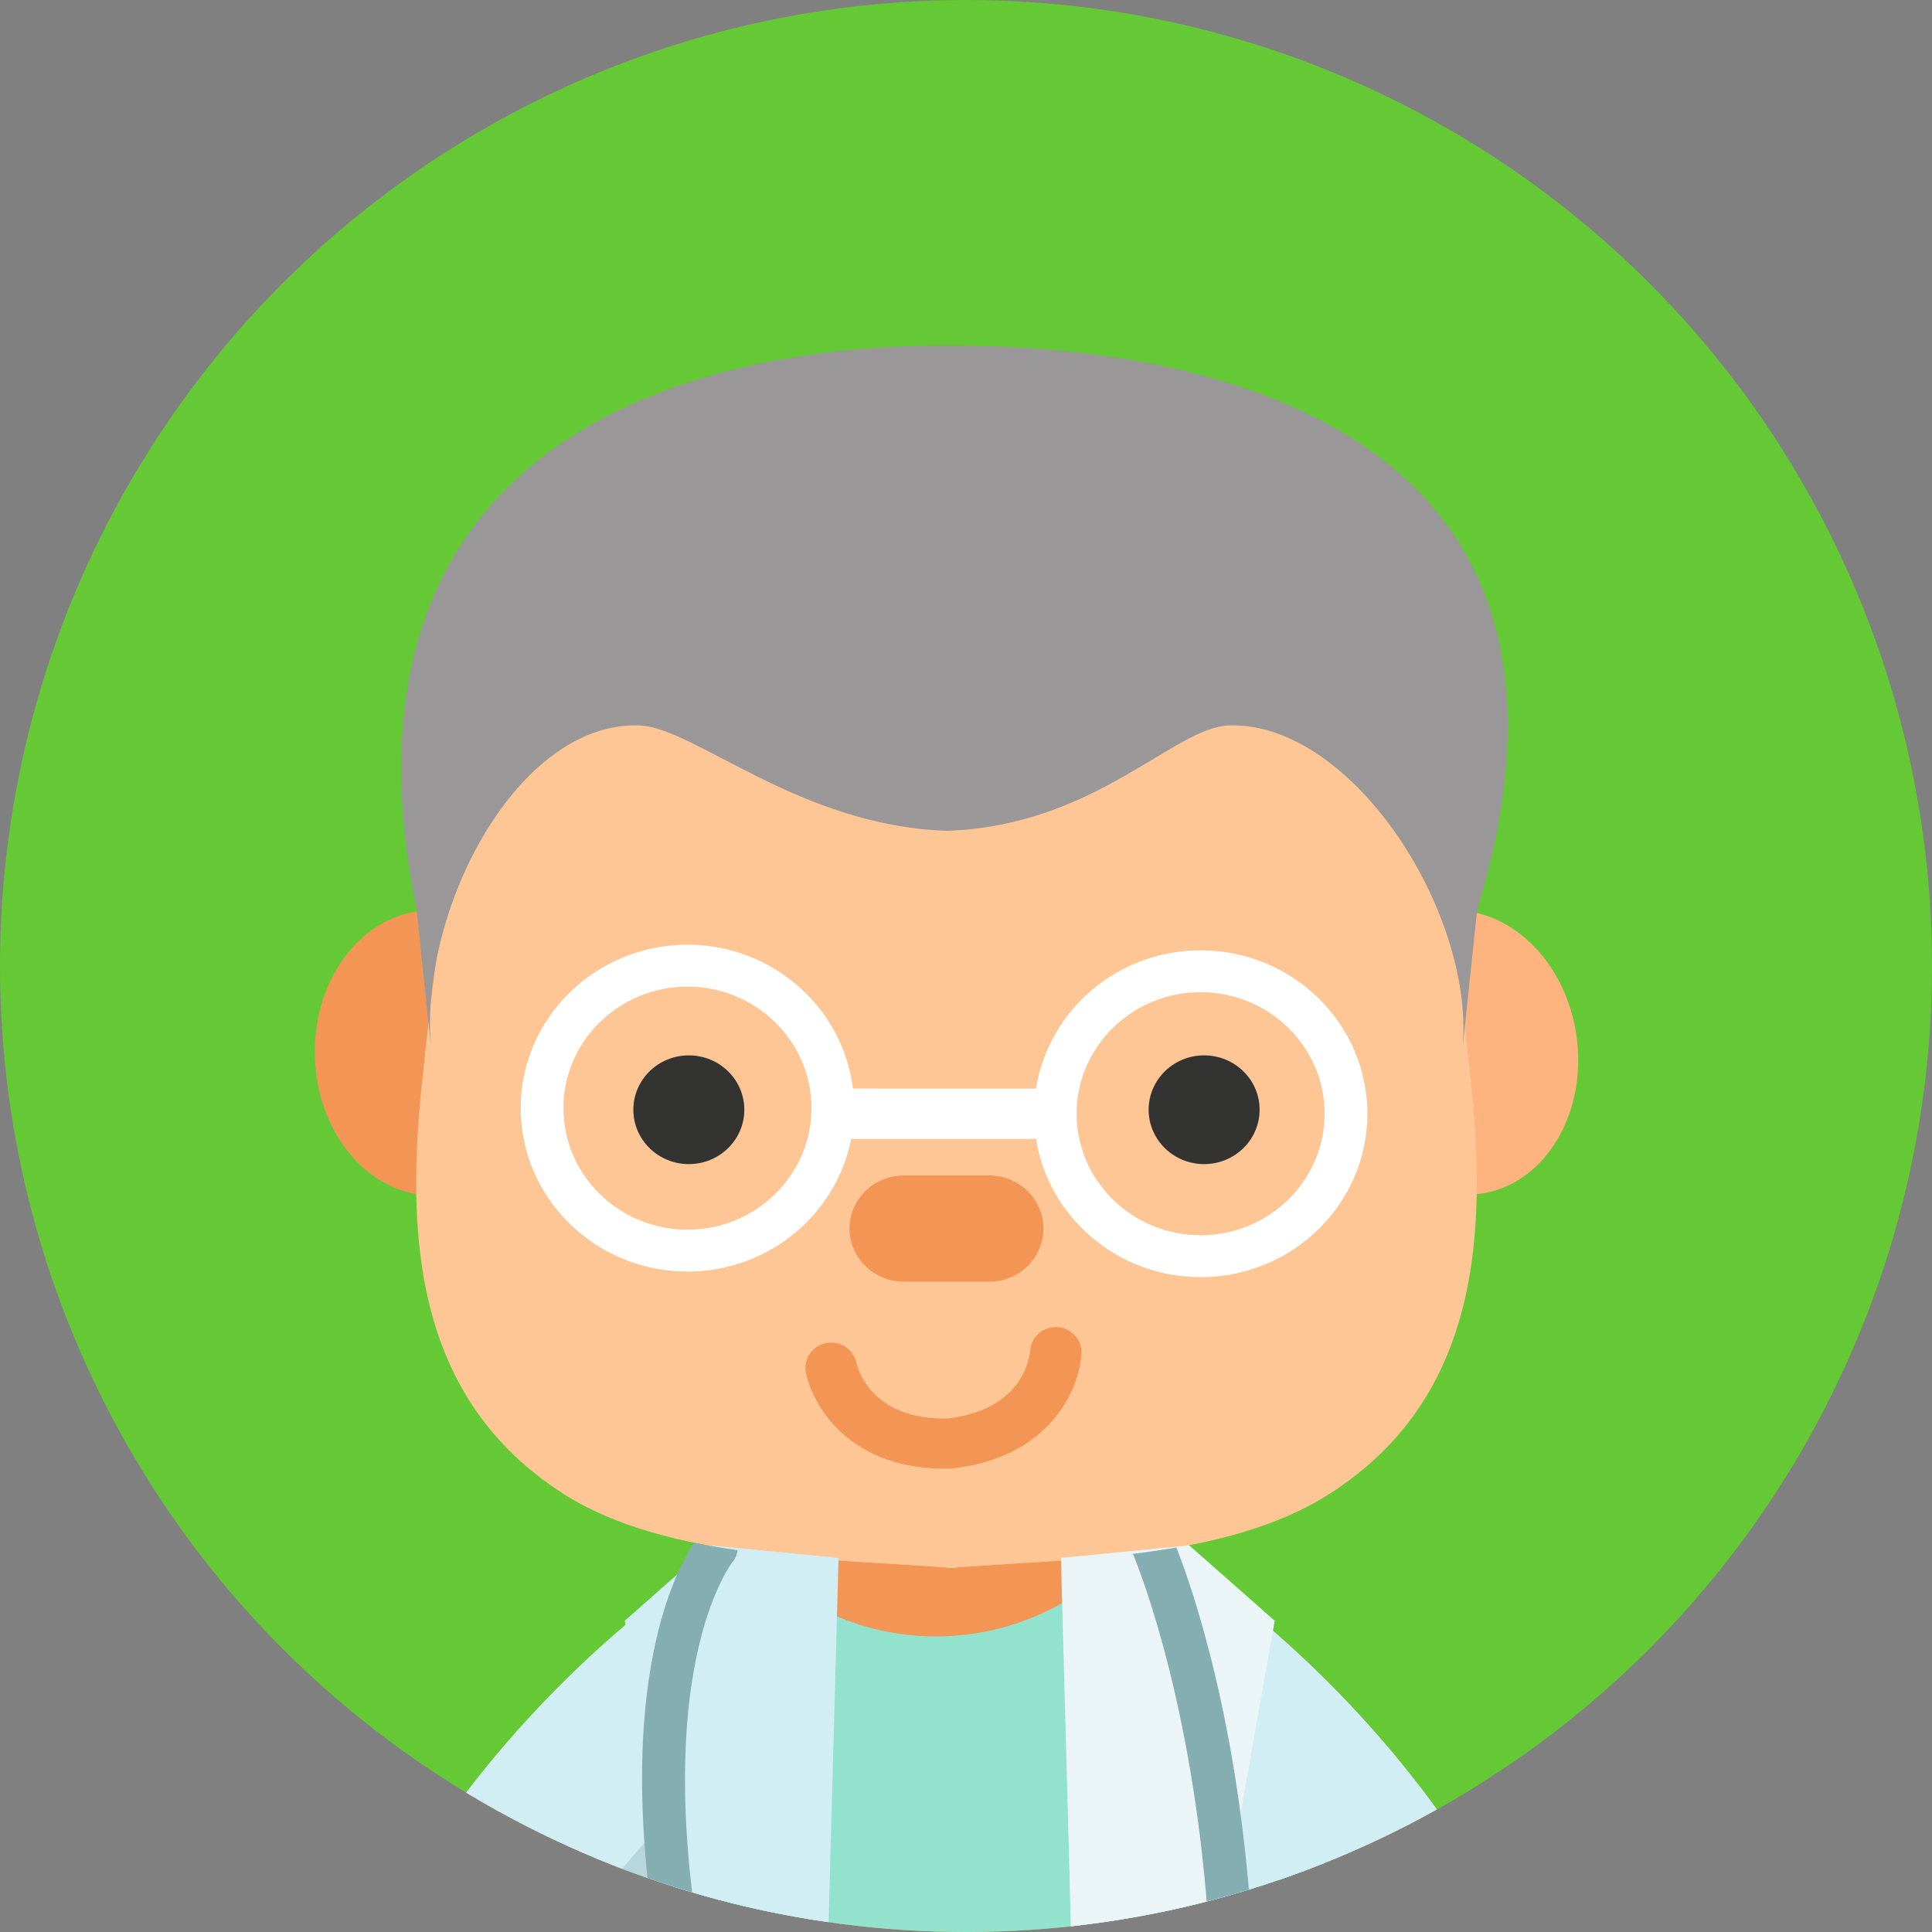 <?xml version="1.0" encoding="iso-8859-1"?>
<!-- Uploaded to: SVG Repo, www.svgrepo.com, Generator: SVG Repo Mixer Tools -->
<!DOCTYPE svg PUBLIC "-//W3C//DTD SVG 1.1//EN" "http://www.w3.org/Graphics/SVG/1.1/DTD/svg11.dtd">
<svg height="800px" width="800px" version="1.1" id="Capa_1" xmlns="http://www.w3.org/2000/svg" xmlns:xlink="http://www.w3.org/1999/xlink" 
	 viewBox="0 0 187.334 187.334" xml:space="preserve">
<rect x="0" y="0" width="187.334" height="187.334" fill="#808080" stroke="none"/>
<g>
	<defs>
		<circle id="SVGID_1_" cx="93.667" cy="93.667" r="93.667"/>
	</defs>
	<clipPath id="SVGID_2_">
		<use xlink:href="#SVGID_1_"  style="overflow:visible;"/>
	</clipPath>
	<circle style="clip-path:url(#SVGID_2_);fill:#65C835;" cx="93.667" cy="93.667" r="93.667"/>
	<path style="opacity:0.4;clip-path:url(#SVGID_2_);fill:#489321;" d="M344.233,271.203l-2.354-4.775
		c-3.427-6.953-7.5-13.518-12.103-19.51c-5.652-7.357-12.485-14.129-19.841-19.727c2.893-1.105,5.482-2.405,7.798-3.914
		c11.674-7.604,17.961-19.11,19.141-35.089c3.292-1.464,6.168-3.994,8.235-7.328c2.801-4.515,3.958-10.128,3.26-15.806
		c-1.031-8.403-5.84-15.288-12.338-18.295c-0.141-18.216-5.681-33.126-16.495-44.363c-19.328-20.084-47.62-20.316-47.903-20.316
		c-0.167,0-0.317,0.002-0.449,0.006c-0.134-0.004-0.284-0.006-0.45-0.006c-0.283,0-28.576,0.232-47.904,20.316
		c-10.748,11.168-16.285,25.964-16.492,44.027c-7.507,3.097-12.708,11.48-12.534,21.331c0.16,9.025,4.847,16.807,11.671,20.166
		c1.129,16.119,7.42,27.711,19.159,35.356c2.308,1.503,4.888,2.8,7.77,3.902c-6.115,4.804-13.837,11.618-20.31,20.046
		c-2.867,3.733-5.587,7.76-8.083,11.97l-2.667,4.498l1.154,0.86c-0.643,1.192-1.265,2.39-1.861,3.586l-4.188,8.407h148.888
		l-2.243-4.649L344.233,271.203z"/>
	<g style="clip-path:url(#SVGID_2_);">
		<g>
			<path style="fill:#FFB37F;" d="M228.002,270.732c1.451-2.275,2.991-4.493,4.618-6.64c10.838-14.309,22.547-21.842,22.761-21.977
				c4.521-2.842,5.892-8.808,3.059-13.338c-2.836-4.539-8.815-5.917-13.352-3.082c-0.582,0.364-14.407,9.106-27.415,26.04
				c-4.507,5.868-8.479,12.267-11.832,18.997H228.002z"/>
			<path style="fill:#FFC695;" d="M286.49,241.809c0.212,0.136,11.921,7.668,22.759,21.978c1.704,2.25,3.303,4.569,4.8,6.945h22.026
				c-3.269-6.764-7.213-13.229-11.879-19.303c-13.006-16.934-26.832-25.676-27.415-26.04c-4.536-2.835-10.515-1.457-13.352,3.082
				C280.599,233.001,281.969,238.967,286.49,241.809z"/>
		</g>
		<path style="fill:#F29555;" d="M314,270.732c-2.22-27.451-8.134-35.855-13.191-41.373c-4.784-5.219-21.075-13.098-29.625-10.803
			c-8.55-2.295-24.841,5.584-29.625,10.803c-5.059,5.518-10.972,13.922-13.191,41.373H314z"/>
		<g>
			<g>
				
					<ellipse transform="matrix(0.993 -0.122 0.122 0.993 -17.937 41.385)" style="fill:#FFB37F;" cx="329.456" cy="167.376" rx="13.242" ry="16.472"/>
				
					<ellipse transform="matrix(1 -0.018 0.018 1 -2.929 3.793)" style="fill:#F29555;" cx="212.857" cy="167.417" rx="13.243" ry="16.472"/>
			</g>
			<g>
				<path style="fill:#C6DFE0;" d="M228.016,270.732c1.45-2.274,2.98-4.495,4.605-6.64c10.838-14.309,22.547-21.842,22.761-21.977
					c0.158-0.099,0.303-0.211,0.453-0.317c-5.875-3.15-8.659-10.196-11.302-16.347c-4.644,3.313-17.925,12.42-27.829,25.316
					c-2.774,3.612-5.341,7.428-7.692,11.394c3.475,2.593,7.364,5.63,11.074,8.572H228.016z"/>
				<path style="fill:#C6DFE0;" d="M309.249,263.786c1.704,2.25,3.302,4.569,4.797,6.945h19.844c0.939-0.6,1.87-1.185,2.774-1.733
					c-3.196-6.485-7.01-12.695-11.499-18.538c-12.741-16.589-27.23-24.342-28.323-25.033c-2.163,6.257-6.43,11.599-11.927,15.149
					c0.474,0.455,0.998,0.87,1.575,1.232C286.702,241.944,298.411,249.477,309.249,263.786z"/>
			</g>
			<path style="fill:#E1F7F9;" d="M314.879,270.732c-1.978-28.582-8.945-35.781-14.07-41.373c-1.612-1.759-4.534-3.819-8.023-5.69
				c-5.359,6.789-13.637,11.212-22.796,11.212c-8.742,0-16.679-4.029-22.044-10.298c-2.76,1.611-5.033,3.3-6.387,4.776
				c-5.126,5.592-11.65,12.791-13.706,41.373H314.879z"/>
			<g>
				<path style="fill:#FFB37F;" d="M272.159,106.457c-14.623,0.678-29.799,4.709-40.695,12.146
					c-16.055,10.959-17.71,33.795-19.614,51.353c-2.011,18.535-0.984,37.415,15.957,48.448c11.812,7.693,30.481,7.471,44.353,8.588
					V106.457z"/>
				<path style="fill:#FFC695;" d="M271.176,106.457c14.625,0.678,28.83,4.709,39.728,12.146
					c16.055,10.959,17.71,33.795,19.614,51.353c2.01,18.535,0.984,37.415-15.957,48.448c-11.811,7.693-29.513,7.471-43.385,8.588
					V106.457z"/>
			</g>
		</g>
		<g>
			<ellipse style="opacity:0.4;fill:#FF571F;" cx="237.107" cy="192.245" rx="11.628" ry="10.659"/>
			<ellipse style="opacity:0.4;fill:#FF571F;" cx="305.258" cy="192.245" rx="11.628" ry="10.659"/>
		</g>
		<path style="fill:#74320A;" d="M271.184,87.903c-4.199-0.244-61.261,3.353-58.971,63.044c0,0,6.246,13.508,6.253,13.521
			c-1.292-7.752,8.028-17.075,11.172-20.053c15.247-14.446,28.996,1.037,43.326,7.462c10.99,4.928,23.876,8.358,35.668,4.213
			c2.881-1.013,6.385-2.988,9.297-5.497c5.095,7.385,5.972,13.875,5.972,13.875l6.253-13.521
			C332.442,91.256,275.381,87.659,271.184,87.903z"/>
		<g>
			<circle style="fill:#333331;" cx="241.994" cy="173.983" r="6.286"/>
			<circle style="fill:#333331;" cx="300.372" cy="173.983" r="6.286"/>
		</g>
		<path style="fill:#F29555;" d="M282.164,187.724c0,3.389-2.747,6.137-6.136,6.137h-9.69c-3.389,0-6.137-2.748-6.137-6.137l0,0
			c0-3.39,2.748-6.137,6.137-6.137h9.69C279.417,181.587,282.164,184.334,282.164,187.724L282.164,187.724z"/>
		<path style="fill:#F29555;" d="M284.301,200.02c-1.588-0.198-3.029,0.919-3.24,2.498c-0.114,0.754-1.291,6.76-9.877,7.168
			c-8.587-0.408-9.764-6.414-9.878-7.168c-0.211-1.579-1.652-2.696-3.24-2.498c-1.593,0.199-2.723,1.651-2.524,3.245
			c0.525,4.202,4.482,11.732,15.48,12.21v0.023c0.056-0.002,0.105-0.01,0.162-0.013c0.056,0.003,0.105,0.011,0.161,0.013v-0.023
			c10.998-0.477,14.955-8.008,15.48-12.21C287.023,201.671,285.893,200.219,284.301,200.02z"/>
	</g>
	<g style="clip-path:url(#SVGID_2_);">
		<g>
			<g>
				<path style="fill:#FFB37F;" d="M55.744,187.357c0.967-1.423,1.974-2.821,3.026-4.182c9.276-12,19.297-18.317,19.479-18.432
					c3.869-2.382,5.042-7.387,2.619-11.187c-2.427-3.806-7.545-4.961-11.428-2.583c-0.498,0.305-12.331,7.638-23.464,21.838
					c-3.541,4.517-6.69,9.41-9.404,14.546H55.744z"/>
				<path style="fill:#FFC695;" d="M104.874,164.487c0.182,0.112,10.204,6.43,19.479,18.431c1.119,1.447,2.182,2.929,3.198,4.439
					h19.067c-2.658-5.17-5.805-10.124-9.472-14.802c-11.132-14.202-22.965-21.532-23.463-21.84c-3.884-2.377-9-1.221-11.429,2.585
					C99.831,157.1,101.004,162.104,104.874,164.487z"/>
			</g>
			<path style="fill:#F29555;" d="M128.302,187.357c-1.986-21.924-6.931-28.777-11.172-33.311
				c-4.095-4.378-18.037-10.985-25.355-9.06c-7.317-1.925-21.26,4.682-25.355,9.06c-4.24,4.534-9.186,11.387-11.171,33.311H128.302z
				"/>
			<path style="fill:#93E2CE;" d="M129.07,187.357c-1.821-22.822-7.639-28.713-11.941-33.311c-1.38-1.477-3.88-3.203-6.867-4.773
				c-4.587,5.693-11.67,9.402-19.51,9.402c-7.481,0-14.274-3.379-18.868-8.637c-2.36,1.351-4.307,2.769-5.465,4.007
				c-4.301,4.598-9.754,10.489-11.624,33.311H129.07z"/>
			<polygon style="fill:#B8D6DD;" points="79.919,187.357 80.894,146.998 69.854,146.097 54.87,187.357 			"/>
			<polygon style="fill:#D2EEF5;" points="128.889,187.357 113.903,146.097 102.865,146.998 103.845,187.357 			"/>
			<g>
				<path style="fill:#D2EEF5;" d="M55.744,187.357c0.967-1.423,1.974-2.821,3.026-4.182c4.075-5.271,8.293-9.445,11.758-12.479
					v-20.274c-0.37,0.159-0.735,0.335-1.087,0.551c-0.498,0.305-12.331,7.638-23.464,21.838c-3.541,4.517-6.69,9.41-9.404,14.546
					H55.744z"/>
				<path style="fill:#D2EEF5;" d="M124.353,182.918c1.119,1.447,2.182,2.929,3.198,4.439h19.057
					c-2.657-5.169-5.794-10.126-9.461-14.802c-11.132-14.202-22.965-21.532-23.463-21.84c-0.146-0.089-0.298-0.164-0.448-0.243
					v20.534C116.573,173.985,120.526,177.966,124.353,182.918z"/>
			</g>
			<g>
				<g>
					<path style="fill:#FFB37F;" d="M152.897,100.71c0.948,7.573-3.32,14.317-9.533,15.064c-6.212,0.747-12.018-4.786-12.966-12.358
						c-0.948-7.573,3.319-14.318,9.532-15.066C146.143,87.604,151.948,93.137,152.897,100.71z"/>
					<path style="fill:#F29555;" d="M53.188,101.901c0.137,7.628-4.825,13.9-11.084,14.008c-6.259,0.108-11.443-5.988-11.58-13.616
						c-0.137-7.628,4.824-13.901,11.083-14.009C47.865,88.176,53.049,94.272,53.188,101.901z"/>
				</g>
				<g>
					<path style="fill:#FFC695;" d="M92.61,50.972c-12.516,0.568-25.504,3.949-34.83,10.188
						c-13.74,9.189-15.158,28.341-16.787,43.066c-1.721,15.544-0.842,31.379,13.657,40.632c10.108,6.452,26.088,6.265,37.96,7.201
						V50.972z"/>
					<path style="fill:#FFC695;" d="M91.768,50.972c12.517,0.568,24.675,3.949,34.001,10.188
						c13.741,9.189,15.158,28.341,16.788,43.066c1.72,15.544,0.842,31.379-13.657,40.632c-10.109,6.452-25.259,6.265-37.131,7.201
						V50.972z"/>
				</g>
				<g>
					<ellipse style="fill:#333331;" cx="66.792" cy="107.604" rx="5.38" ry="5.272"/>
					<ellipse style="fill:#333331;" cx="116.756" cy="107.604" rx="5.38" ry="5.272"/>
				</g>
				<path style="fill:#F29555;" d="M101.172,119.127c0,2.843-2.351,5.146-5.252,5.146h-8.293c-2.9,0-5.253-2.304-5.253-5.146l0,0
					c0-2.842,2.353-5.147,5.253-5.147h8.293C98.821,113.98,101.172,116.285,101.172,119.127L101.172,119.127z"/>
				<path style="fill:#F29555;" d="M102.51,128.683c-1.368-0.071-2.532,0.948-2.617,2.281c-0.052,0.637-0.696,5.731-8.002,6.578
					c-7.355,0.164-8.721-4.791-8.862-5.416c-0.276-1.309-1.574-2.158-2.918-1.899c-1.347,0.26-2.225,1.542-1.96,2.864
					c0.701,3.485,4.532,9.551,13.95,9.305l0.001,0.019c0.047-0.005,0.089-0.014,0.138-0.019c0.047-0.001,0.089,0.002,0.138,0
					l-0.001-0.019c9.36-1.047,12.286-7.581,12.483-11.126C104.934,129.905,103.881,128.756,102.51,128.683z"/>
			</g>
		</g>
		<path style="fill:#9A9798;" d="M143.229,88.217C156.498,44.877,122.792,33.5,91.813,33.5c-28.197,0-60.263,11.378-51.417,54.718
			c0,0,1.455,13.842,1.459,13.878C40.33,88.917,49.9,69.971,61.958,70.339c5.376,0.166,15.48,9.752,29.854,10.218
			c0,0.002,0,0.003,0,0.004c0,0,0-0.001,0-0.002c0.001,0.001,0.001,0.002,0.001,0.002c0-0.001-0.001-0.004,0-0.004
			c14.374-0.466,21.99-10.052,27.367-10.218c12.057-0.368,24.116,18.578,22.591,31.755
			C141.774,102.058,143.229,88.217,143.229,88.217z"/>
		<path style="fill:#FFFFFF;" d="M116.415,92.146c-8.068,0-14.757,5.826-15.96,13.408H82.702
			c-0.961-7.846-7.784-13.951-16.044-13.951c-8.917,0-16.171,7.108-16.171,15.847c0,8.738,7.255,15.847,16.171,15.847
			c7.877,0,14.447-5.55,15.875-12.866h17.923c1.202,7.581,7.891,13.408,15.96,13.408c8.917,0,16.172-7.108,16.172-15.847
			C132.587,99.254,125.332,92.146,116.415,92.146z M66.657,119.233c-6.63,0-12.025-5.286-12.025-11.783
			c0-6.497,5.395-11.783,12.025-11.783s12.025,5.286,12.025,11.783C78.682,113.947,73.288,119.233,66.657,119.233z M116.415,119.775
			c-6.63,0-12.024-5.287-12.024-11.784c0-6.497,5.395-11.783,12.024-11.783c6.63,0,12.025,5.286,12.025,11.783
			C128.44,114.489,123.045,119.775,116.415,119.775z"/>
		<polygon style="fill:#D2EEF5;" points="80.318,187.357 81.308,151.062 68.869,149.843 60.576,157.156 65.94,187.357 		"/>
		<g>
			<path style="fill:#84AEB2;" d="M67.646,187.357c-4.081-26.396,3.307-35.8,3.381-35.891c0.29-0.337,0.444-0.741,0.475-1.15
				c-1.414-0.207-2.813-0.449-4.186-0.732c-1.847,2.751-7.508,13.52-3.864,37.773H67.646z"/>
		</g>
		<polygon style="fill:#EBF5F7;" points="118.237,187.357 123.602,157.156 115.31,149.843 102.87,151.062 103.859,187.357 		"/>
		<g>
			<path style="fill:#84AEB2;" d="M121.404,187.357c-1.236-20.149-5.704-33.143-7.337-37.309c-1.39,0.243-2.798,0.445-4.214,0.618
				c0.986,2.395,6.008,15.52,7.375,36.691H121.404z"/>
		</g>
	</g>
</g>
</svg>